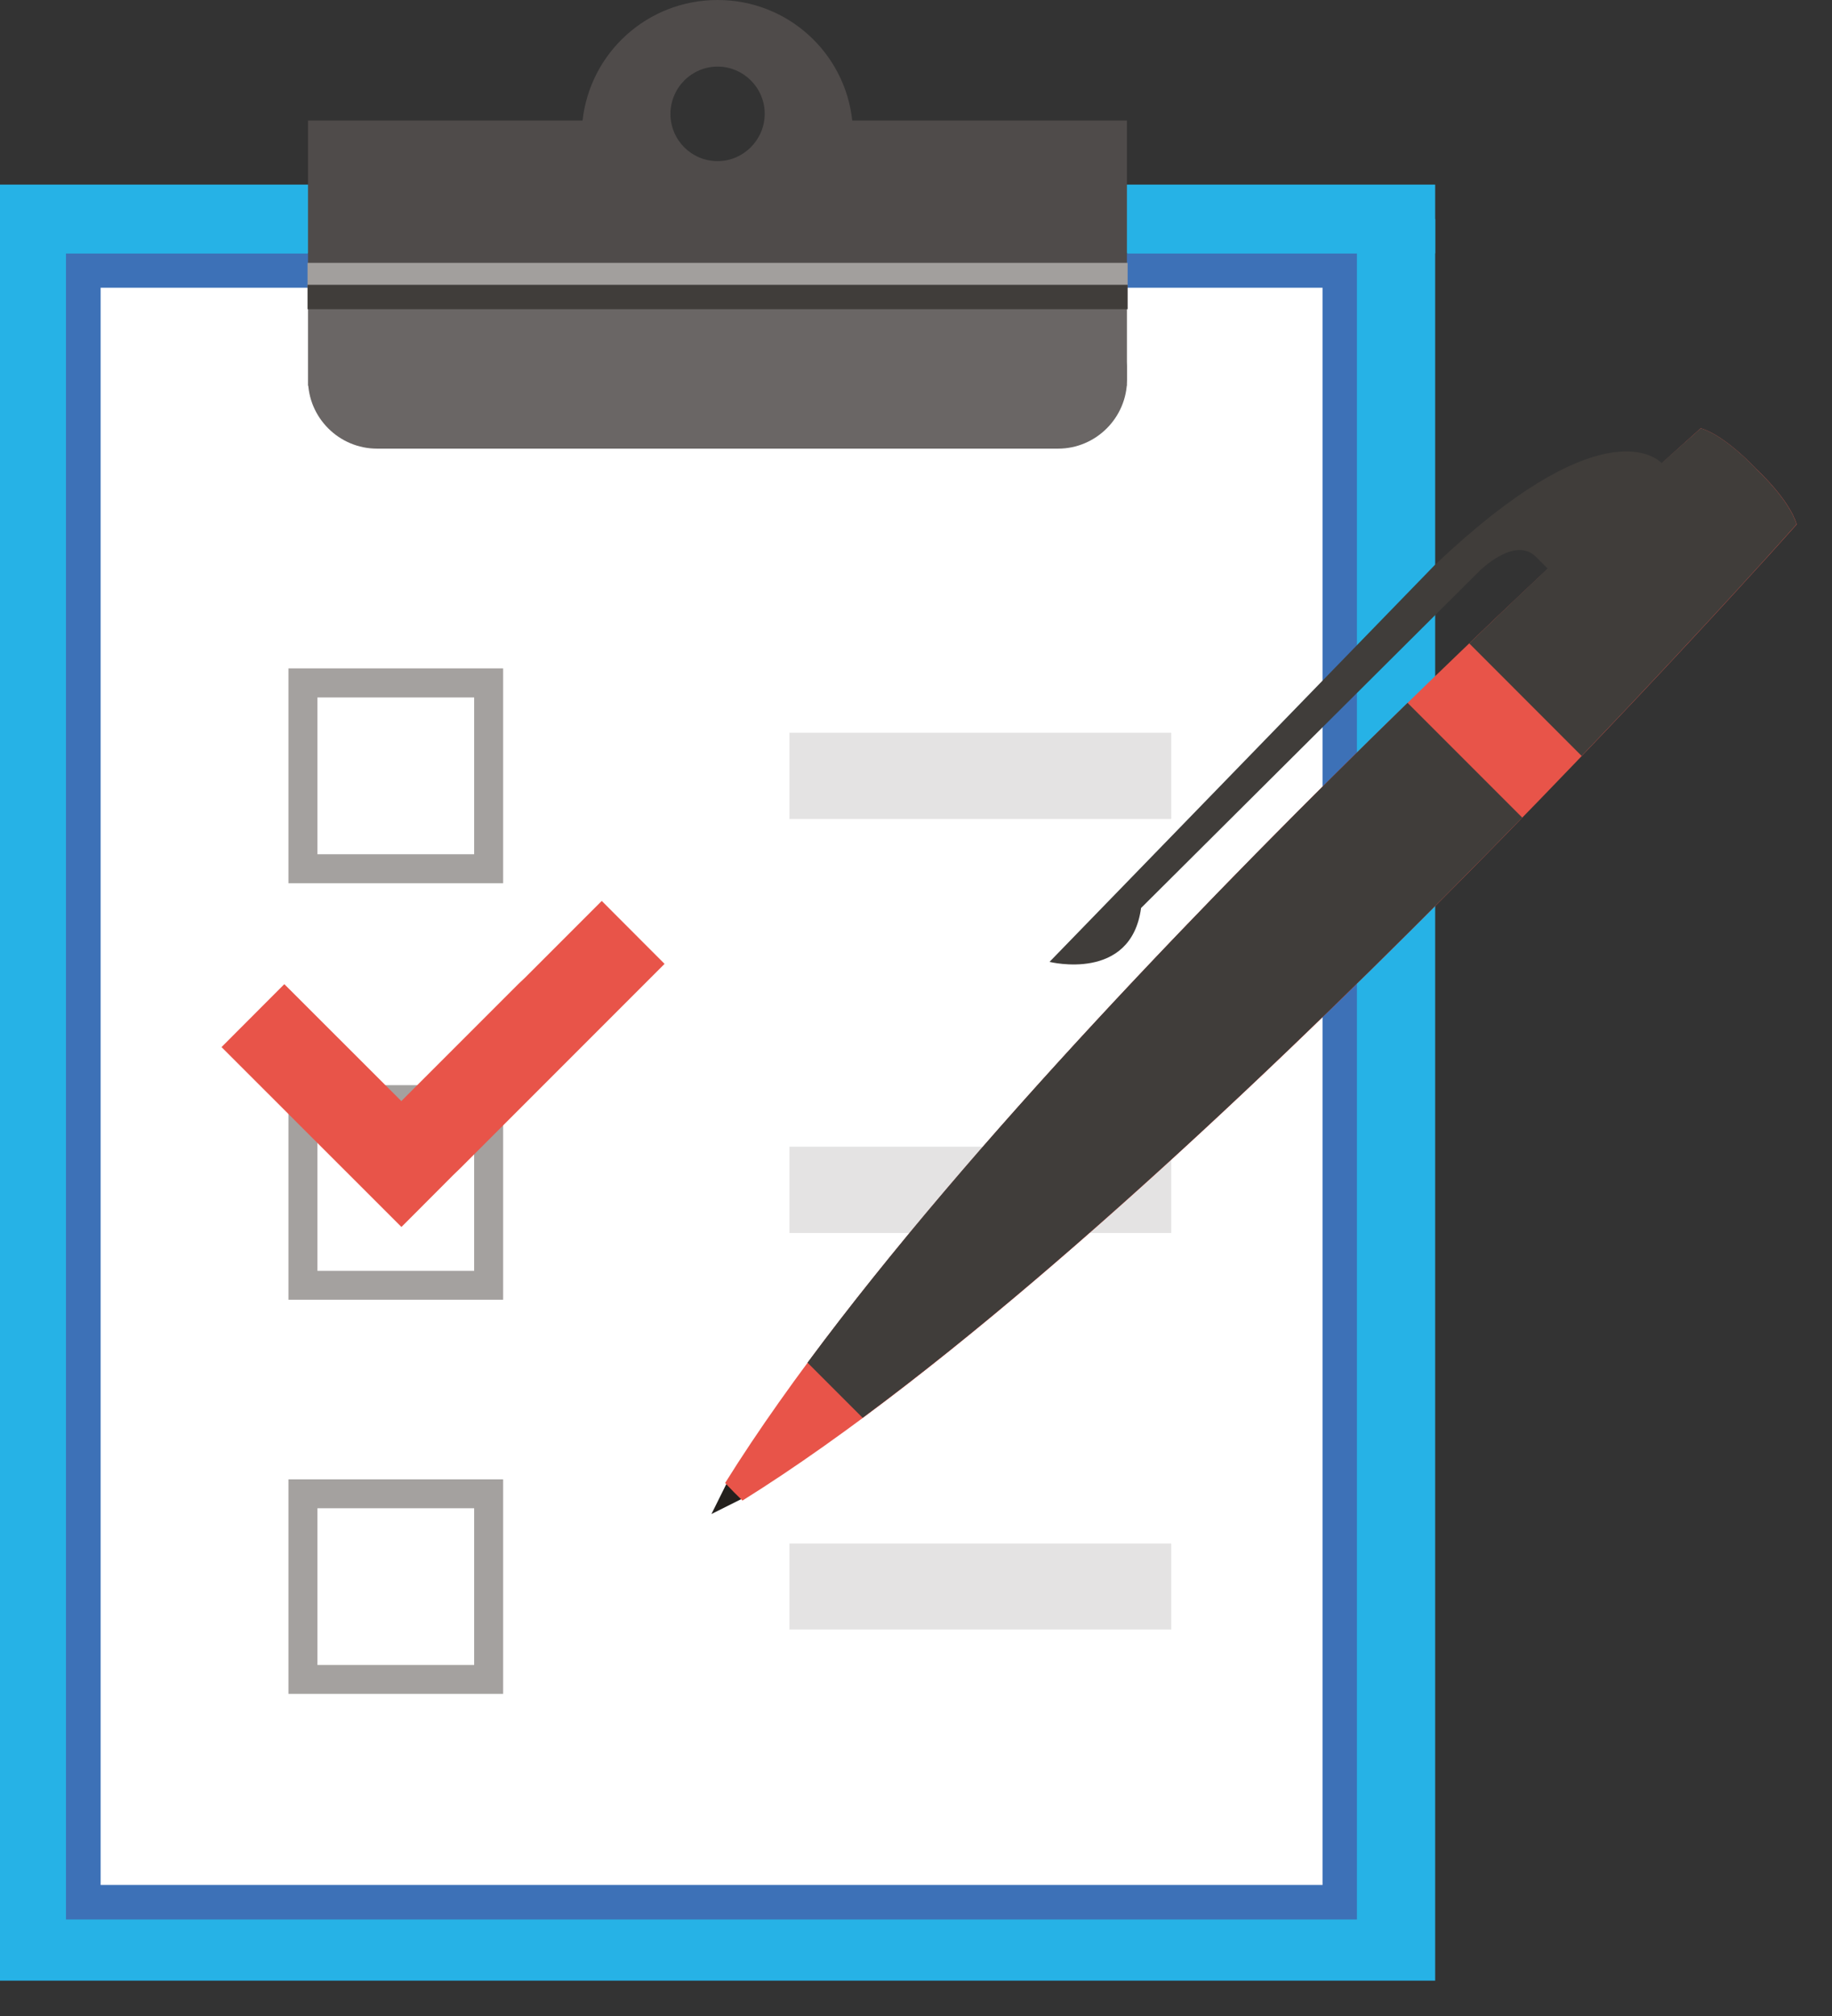 <svg xmlns="http://www.w3.org/2000/svg" width="155.478" height="171.026"><rect width="100%" height="100%" fill="#333333" stroke="none"/><path fill="#26B2E6" d="M95.68 18.58v5.84h16.53l.03 26.5V159.9l-103.7-.02V24.4l17.58.02v-5.84H0v149.45h121.8V18.58z"/><path fill="#3D71B7" d="M5.6 21.5h109.56v141.34H5.6z"/><path fill="#fff" d="M8.54 24.41h103.7v135.5H8.54z"/><path fill="#26B2E6" d="M0 15.66h121.8v5.83H0z"/><path fill="#4F4B4A" d="M95.65 10.23H72.33C71.7 4.45 66.83 0 60.9 0c-5.94 0-10.82 4.45-11.46 10.23h-23.3V25.2h69.5V10.22zM60.9 13.67c-2.22 0-4-1.8-4-4s1.78-4.02 4-4.02c2.2 0 4 1.8 4 4s-1.8 4.02-4 4.02z"/><path fill="#6A6665" d="M95.65 32.2c0 3.23-2.64 5.86-5.85 5.86H32c-3.23 0-5.86-2.63-5.86-5.85v-1.15c0-3.22 2.63-5.86 5.86-5.86h57.8c3.22 0 5.85 2.63 5.85 5.85v1.16zM26.14 25.2h69.5v7.53h-69.5z"/><path fill="#E4E3E3" d="M67 62.16h32.4v7.32H67zM67 97.28h32.4v7.32H67zM67 130.94h32.4v7.3H67z"/><path fill="#23201D" d="M62.65 126.18l-.77-.76-1.5 3.02 3-1.5z"/><path fill="#E85449" d="M152.48 44.48c-.62-2.13-3.44-4.7-3.44-4.7s-2.58-2.82-4.7-3.45c0 0-60.58 53.82-82.8 89.48l.73.76.74.73c35.67-22.24 89.48-82.82 89.48-82.82z"/><path fill="#403D3A" d="M149.04 39.78s-2.58-2.82-4.7-3.45c-1.28 1.14-2.37 2.1-3.32 2.95-.57-.56-5.4-4.5-19.27 8.67L89.07 81.6s6.92 1.74 7.77-4.57l28.73-28.6s2.98-2.98 4.77-1.2l1 1c-1.73 1.63-3.84 3.66-6.65 6.35l9.54 9.55c10.97-11.46 18.24-19.65 18.24-19.65-.62-2.13-3.44-4.7-3.44-4.7zM119.45 59.63C103.15 75.5 82.37 96.9 68.53 115.6l4.68 4.68c18.7-13.84 40.1-34.6 55.98-50.92l-9.73-9.73z"/><path fill="#A29F9D" d="M26.1 22.3H95.7v2.07H26.1z"/><path fill="#403D3A" d="M26.1 24.16H95.7v2.07H26.1z"/><path fill="#A4A19F" d="M42.7 110.26H24.48v-18.2H42.7v18.2zm-15.76-2.45h13.3V94.5h-13.3v13.3zM42.7 143.7H24.48v-18.2H42.7v18.2zm-15.76-2.45h13.3v-13.3h-13.3v13.3zM42.7 74.93H24.48V56.7H42.7v18.23zm-15.76-2.46h13.3v-13.3h-13.3v13.3z"/><path fill="#E85449" d="M18.8 88.83l5.33-5.34 9.93 9.92L44 83.47l.57-.54 6.5-6.5 5.33 5.34L39.07 99.1l-.56.54-4.44 4.45z"/></svg>